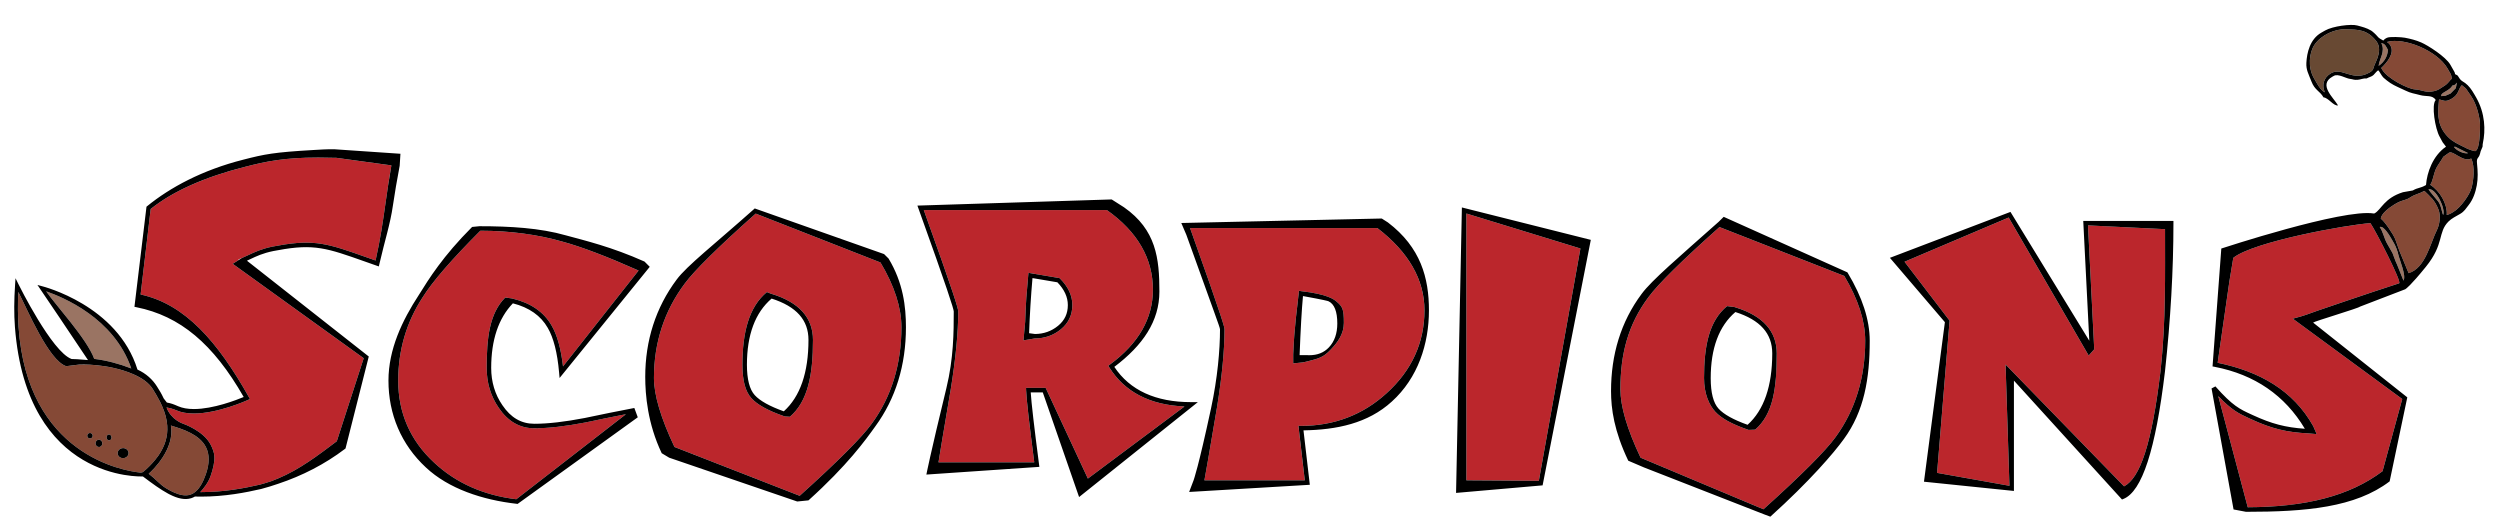 <?xml version="1.0" encoding="utf-8"?>
<!-- Generator: Adobe Illustrator 17.0.0, SVG Export Plug-In . SVG Version: 6.00 Build 0)  -->
<!DOCTYPE svg PUBLIC "-//W3C//DTD SVG 1.1//EN" "http://www.w3.org/Graphics/SVG/1.1/DTD/svg11.dtd">
<svg version="1.1" id="Layer_1" xmlns="http://www.w3.org/2000/svg" xmlns:xlink="http://www.w3.org/1999/xlink" x="0px" y="0px"
	 width="200px" height="42.334px" viewBox="0 0 200 42.334" style="enable-background:new 0 0 200 42.334;" xml:space="preserve">
<path id="color4" style="fill:#BB262C;" d="M88.752,29.401l-0.088-0.142l0.134-0.099c2.279-1.675,3.436-3.688,3.436-5.983
	c0-2.503-1.238-4.646-3.682-6.371H73.903c2.44,6.78,2.756,7.896,2.756,8.104c0,1.661-0.2,3.748-0.594,6.197
	c-0.666,3.915-0.913,5.401-0.986,5.879h7.662c-0.411-3.156-0.624-5.045-0.651-5.772l-0.007-0.187h1.569l3.378,7.258l7.729-5.768
	C91.992,32.4,89.974,31.354,88.752,29.401z M84.877,26.339c-0.595,0.489-1.301,0.738-2.101,0.738l-0.896,0.152l0.132-1.449
	c0.002-0.056,0.005-0.111,0.008-0.166c0.054-1.526,0.103-2.098,0.239-3.593l0.018-0.195l2.488,0.424l0.041,0.04
	c0.652,0.653,0.982,1.364,0.982,2.113C85.788,25.189,85.481,25.839,84.877,26.339z M192.18,31.922l-1.576,5.773
	c-2.654,1.995-6.167,2.865-10.785,2.885l-2.359-8.894c1.09,1.145,1.688,1.419,2.479,1.782l0.165,0.075
	c1.621,0.749,2.825,1.044,4.597,1.13l0.632,0.057l-0.27-0.629c-1.611-2.884-4.315-4.389-7.651-5.078l0.943-6.541l0.308-1.854
	c1.608-1.293,9.027-2.639,10.97-2.777c0.427,0.617,2.543,4.735,2.299,4.813c-2.212,0.71-6.471,2.171-6.471,2.171
	c-0.945,0.329-1.021,0.395-2.036,0.658L192.18,31.922z M110.187,18.243H95.203c2.757,7.7,2.757,7.984,2.757,8.104
	c0,1.663-0.2,3.748-0.595,6.2c-0.684,4.053-0.924,5.41-1.014,5.877h8.031l-0.507-4.353h0.202c2.645,0,4.95-0.881,6.851-2.615
	c2.01-1.817,3.028-4.047,3.028-6.631C113.957,22.379,112.688,20.163,110.187,18.243z M106.497,27.926
	c-0.465,0.491-0.763,0.696-1.542,0.891c-0.081,0.021-0.692,0.186-0.778,0.181l-0.719,0.073v-0.719
	c0.085-2.264,0.328-3.76,0.44-4.896l0.019-0.193l0.191,0.034c2.091,0.233,2.613,0.661,2.793,0.811
	c0.509,0.423,0.606,0.616,0.606,1.729C107.508,26.725,107.007,27.387,106.497,27.926z M117.31,17.081l9.124,2.799l-3.326,18.586
	l-5.798-0.04V17.081z M40.419,23.801c-1.269,1.268-1.484,3.255-1.484,5.632c0,1.188,0.323,2.261,0.961,3.187
	c0.735,1.09,1.695,1.642,2.853,1.642c1.11,0,2.487-0.157,4.096-0.468c1.071-0.228,2.154-0.449,3.229-0.659l-8.771,6.806
	c-2.622-0.316-4.839-1.306-6.588-2.945c-1.897-1.759-2.859-3.963-2.859-6.546c0-2.433,0.658-4.676,1.959-6.668
	c0.77-1.238,2.322-3.03,4.613-5.325c2.367,0.006,4.586,0.302,6.599,0.882c1.495,0.409,3.533,1.183,6.06,2.306l-6.047,7.669
	c-0.16-1.409-0.465-2.507-0.908-3.264c-0.615-1.083-1.663-1.808-3.115-2.157l-0.099-0.022L40.419,23.801z M26.919,12.628
	l4.396,0.603c-0.201,1.106-0.339,2.083-0.473,3.03c-0.205,1.444-0.399,2.813-0.794,4.578c-0.27-0.095-0.525-0.185-0.769-0.271
	c-2.981-1.054-4.112-1.456-7.028-0.92c-0.157,0.029-0.296,0.049-0.464,0.083c-0.874,0.18-1.433,0.445-1.927,0.679
	c-0.174,0.083-0.343,0.164-0.518,0.236l-0.283,0.117l0.044,0.035l-0.484,0.308l3.631,2.617l6.848,4.935L26.944,35.3
	c-1.522,1.145-2.976,2.257-4.694,2.976c-0.18,0.075-0.358,0.151-0.544,0.217c-0.299,0.092-0.592,0.197-0.898,0.274
	c-1.213,0.282-2.847,0.603-4.744,0.603c-0.014,0-0.029-0.001-0.044-0.001c0.279-0.311,0.635-0.729,0.838-1.315
	c0.187-0.538,0.322-1.102,0.292-1.55c-0.022-0.33-0.152-0.644-0.292-0.92c-0.571-1.131-2.224-1.693-2.224-1.693
	s-0.943-0.299-1.313-1.299c0.26,0.052,0.516,0.115,0.792,0.235c0.381,0.168,0.852,0.253,1.397,0.253
	c1.929,0,4.215-1.032,4.311-1.076l0.179-0.08l-0.097-0.171c-2.484-4.408-5.089-7.423-8.654-8.193l0.469-3.977l0.337-2.863
	c1.773-1.422,4.317-2.558,7.564-3.378c1.632-0.419,3.099-0.738,5.841-0.738C25.917,12.605,26.415,12.613,26.919,12.628z
	 M137.559,18.166c-3.001,2.674-4.912,4.561-5.682,5.606c-1.632,2.185-2.246,4.544-2.246,7.366c0,1.362,0.527,3.179,1.617,5.479
	l9.828,4.125c3.053-2.753,4.993-4.695,5.768-5.771c1.574-2.156,2.374-4.752,2.374-7.713c0-1.579-0.563-3.321-1.675-5.182
	L137.559,18.166z M140.412,34.371l-0.527,0.021l-0.098-0.034c-1.254-0.438-2.094-0.902-2.567-1.423
	c-0.486-0.532-0.896-1.427-0.896-2.696c0-2.553,0.396-4.564,1.841-5.75l0.586,0.074l0.092,0.028
	c2.188,0.672,3.296,1.909,3.296,3.679C142.139,31.047,141.856,33.13,140.412,34.371z M60.456,17.088
	c-3.002,2.675-4.913,4.562-5.682,5.605c-1.632,2.184-2.459,4.721-2.459,7.543c0,1.363,0.553,3.221,1.643,5.522l10.016,3.906
	c3.054-2.753,4.994-4.695,5.767-5.771c1.576-2.157,2.376-4.752,2.376-7.713c0-1.578-0.564-3.321-1.676-5.181L60.456,17.088z
	 M63.194,33.338l-0.412-0.023l-0.097-0.035c-1.253-0.436-2.093-0.901-2.567-1.421c-0.487-0.532-0.724-1.408-0.724-2.679
	c0-2.552,0.512-4.628,1.958-5.814l0.296,0.119l0.092,0.028c2.188,0.671,3.297,1.908,3.297,3.679
	C65.037,29.968,64.638,32.096,63.194,33.338z M173.204,18.334c-0.007,3.67,0.08,7.28-0.359,11.331
	c-0.702,5.875-1.638,8.57-2.92,9.243l-9.479-9.747l0.31,9.702l-5.79-1.033l1.001-12.176l-3.605-4.714l8.332-3.538l6.401,11.04
	l0.443-0.497l-0.498-9.913L173.204,18.334z"/>
<path id="color3" style="fill:#9A7463;" d="M7.538,28.712c-0.584-1.617-3.104-4.312-3.844-5.405
	c1.298,0.456,5.422,2.113,6.809,6.169C9.501,29.086,8.466,28.822,7.538,28.712z M191.559,19.532l-0.194-0.343
	c-0.165-0.288-0.652-1.15-0.979-1.03l0.007,0.035c0.218,0.268,0.354,0.905,0.569,1.282l0.439,0.771l0.241,0.64
	c0.085,0.146,0.572,1.423,0.637,1.563c0.24-0.377-0.311-1.631-0.422-2.112C191.81,20.134,191.689,19.761,191.559,19.532z
	 M194.277,15.143c0.139,0.231,0.568,0.711,0.754,0.942c0.267,0.333,0.294,0.841,0.42,1.113
	C195.675,16.749,194.862,14.989,194.277,15.143z M196.4,11.731l-0.077,0.031c0.209,0.305,0.819,0.572,1.13,0.49L196.4,11.731z
	 M195.304,7.689l0.326-0.029l0.408-0.176l0.427-0.433l0.086-0.437c-0.071,0.042-0.101,0.138-0.128,0.152
	c-0.114,0.066-0.129,0.047-0.239,0.079C195.963,7.291,195.224,7.387,195.304,7.689z M191.038,3.995
	c-0.158-0.276-0.22-0.508-0.537-0.545c0.357,0.662-0.172,1.28-0.211,1.821C190.782,4.936,191.004,4.466,191.038,3.995z"/>
<path id="color2" style="fill:#854936;" d="M12.407,36.796c0.046-0.055,0.086-0.111,0.128-0.168c0.042-0.055,0.089-0.11,0.128-0.166
	c0.537-0.769,0.775-1.564,0.718-2.404c-0.036-0.54-0.19-1.05-0.397-1.529c-0.029-0.068-0.061-0.134-0.092-0.201
	c-0.032-0.068-0.063-0.138-0.096-0.203c-0.18-0.353-0.381-0.688-0.576-1.002c-0.321-0.515-0.903-0.904-1.59-1.198l-0.012,0.004
	c-0.002-0.004-0.003-0.008-0.003-0.011c-1.997-0.85-4.206-0.756-4.245-0.756l-1.078,0.134c-1.405-0.467-3.117-4.564-3.828-5.94
	c-0.046,0.974-0.039,1.909,0.02,2.79c0.692,10.262,8.399,11.521,9.742,11.662c0,0,0.142-0.001,0.22-0.046
	C11.823,37.443,12.14,37.121,12.407,36.796z M7.213,35.078c-0.121,0.007-0.225-0.084-0.233-0.204
	c-0.008-0.12,0.083-0.225,0.204-0.233c0.12-0.008,0.224,0.083,0.232,0.205C7.425,34.965,7.334,35.07,7.213,35.078z M7.935,35.759
	c-0.151,0.011-0.281-0.112-0.292-0.273c-0.011-0.16,0.102-0.298,0.253-0.309c0.15-0.01,0.281,0.112,0.292,0.273
	C8.198,35.61,8.085,35.749,7.935,35.759z M8.738,35.231c-0.111,0.007-0.207-0.093-0.216-0.223c-0.009-0.131,0.074-0.242,0.184-0.249
	c0.11-0.009,0.207,0.092,0.217,0.223C8.931,35.11,8.849,35.223,8.738,35.231z M9.874,36.65c-0.241,0.016-0.448-0.149-0.463-0.37
	c-0.016-0.221,0.168-0.414,0.409-0.43c0.241-0.016,0.448,0.15,0.463,0.371C10.298,36.442,10.115,36.634,9.874,36.65z M16.477,35.774
	c0.293,0.578,0.29,1.308-0.007,2.163c-0.237,0.685-0.52,1.149-0.853,1.418c-0.09,0.073-0.185,0.13-0.282,0.173
	c-0.043,0.018-0.085,0.039-0.128,0.051c-0.359,0.108-0.771,0.037-1.238-0.163c-0.144-0.062-0.294-0.136-0.449-0.222
	c-0.081-0.045-0.163-0.093-0.248-0.143c-0.479-0.289-0.794-0.714-1.376-1.153c0.323-0.274,2.111-1.991,1.777-3.854l0.074,0.023
	C14.628,34.341,15.961,34.752,16.477,35.774z M190.571,5.566l-0.073-0.129c0.461-0.427,1.087-1.182,0.741-1.786
	c-0.088-0.154-0.173-0.219-0.281-0.293c1.346-0.401,4.029,0.693,4.842,2.118l0.222,0.385c0.105,0.184,0.08,0.26,0.133,0.434
	c-0.223,0.155-0.247,0.355-0.63,0.588c-0.318,0.194-0.425,0.323-0.799,0.408c-0.694,0.157-0.955-0.11-1.517-0.136
	C192.654,7.127,190.977,6.277,190.571,5.566z M197.698,12.68c0.317,0.683,0.184,1.769,0.023,2.356
	c-0.141,0.524-0.851,1.577-1.488,1.942l-0.172,0.097c-0.146,0.083-0.183,0.065-0.323,0.128c0.063-0.889-0.552-1.931-1.325-2.422
	c0.189-0.221,0.287-0.851,0.409-1.152c0.179-0.444,0.45-0.717,0.642-1.086l0.442-0.315C196.227,11.986,197.06,13.025,197.698,12.68z
	 M198.402,10.017c-0.007,0.415,0.004,1.861-0.361,2.069c-0.058,0.034-0.527-0.126-0.636-0.18c-0.221-0.112-0.401-0.2-0.605-0.301
	c-0.419-0.213-0.771-0.398-1.142-0.848c-0.778-0.944-0.599-1.94-0.539-2.795c0.316,0.024,0.465,0.247,0.948-0.028l0.045-0.025
	c0.633-0.361,0.532-0.801,0.835-1.095l0.322,0.264l0.42,0.611C198.14,8.333,198.415,9.481,198.402,10.017z M195.082,16.772
	c0.196,0.502,0.082,1.213-0.127,1.628c-0.529,1.045-0.912,3.051-2.265,3.453l-0.74-1.79l-0.323-0.909
	c-0.157-0.425-0.94-1.547-1.163-1.656c0.028-0.396,0.636-0.859,1.064-1.126c0.694-0.433,0.851-0.282,1.292-0.579
	c0.38-0.256,0.723-0.286,1.134-0.52C194.427,15.751,194.769,15.967,195.082,16.772z"/>
<path id="color1" style="fill:#684933;" d="M190.199,4.634c-0.091,0.266-0.152,0.345-0.246,0.583
	c-0.099,0.246-0.053,0.391-0.385,0.58c-1.367,0.781-2.173-0.461-3.089,0.062c-0.589,0.336-0.753,0.963-0.49,1.528
	c-0.252-0.121-0.467-0.422-0.659-0.759l-0.221-0.385c-0.496-0.87-0.374-2.033,0.051-2.66c0.527-0.776,1.626-1.283,2.535-1.245
	c0.963,0.042,1.67,0.009,2.414,0.96C190.448,3.731,190.322,4.28,190.199,4.634z"/>
<path id="outline" d="M116.485,39.433l6.923-0.604l3.857-19.64l-10.314-2.593L116.485,39.433z M117.31,17.081l9.124,2.799
	l-3.326,18.586l-5.798-0.04V17.081z M111.034,17.796l-0.494-0.315L94.503,17.84l0.404,0.944c2.31,6.445,2.681,7.372,2.693,7.563
	c0,1.643-0.198,3.908-0.716,6.316c-1.033,4.807-1.378,5.688-1.393,5.75l-0.36,0.944l9.654-0.574l-0.507-4.354
	c2.653-0.044,5.149-0.552,7.069-2.305c2.087-1.887,2.968-4.61,2.968-7.299C114.316,22.245,113.662,19.796,111.034,17.796z
	 M110.929,31.457c-1.9,1.734-4.206,2.615-6.851,2.615h-0.202l0.507,4.353h-8.031c0.09-0.467,0.329-1.824,1.014-5.877
	c0.395-2.452,0.595-4.537,0.595-6.2c0-0.12,0-0.404-2.757-8.104h14.984c2.501,1.92,3.77,4.136,3.77,6.583
	C113.957,27.41,112.938,29.64,110.929,31.457z M106.901,24.107c-0.18-0.149-0.702-0.577-2.793-0.811l-0.191-0.034l-0.019,0.193
	c-0.112,1.136-0.355,2.632-0.44,4.896v0.719l0.719-0.073c0.086,0.005,0.697-0.16,0.778-0.181c0.779-0.194,1.077-0.399,1.542-0.891
	c0.51-0.539,1.011-1.201,1.011-2.09C107.508,24.724,107.41,24.53,106.901,24.107z M106.313,27.789
	c-0.399,0.423-0.915,0.628-1.573,0.628c-0.073,0-0.149-0.002-0.239-0.008h-0.532c0.077-2.043,0.167-3.629,0.269-4.724
	c1.688,0.307,1.992,0.392,2.045,0.417c0.465,0.22,0.701,0.818,0.701,1.779C106.983,26.677,106.759,27.319,106.313,27.789z
	 M198.094,7.8l-0.149-0.256c-0.221-0.388-0.449-0.694-0.73-0.9c-0.142-0.105-0.308-0.173-0.418-0.32
	C196.559,6,196.716,6.085,196.4,5.929c-0.005-0.078,0.002-0.096-0.056-0.196l-0.317-0.557c-0.367-0.643-1.801-1.551-2.332-1.78
	c-0.424-0.184-0.849-0.292-1.307-0.378c-0.238-0.045-1.236-0.111-1.448,0.012l-0.086,0.048c-0.116,0.065-0.106,0.089-0.19,0.166
	c-0.178-0.113-0.325-0.148-0.482-0.348c-0.098-0.125-0.376-0.381-0.491-0.45c-0.375-0.221-0.713-0.297-1.117-0.408
	c-0.486-0.133-1.948,0.049-2.568,0.403l-0.299,0.171c-0.918,0.522-1.158,1.619-1.198,2.419c-0.028,0.566,0.167,0.865,0.404,1.485
	c0.274,0.713,0.669,0.751,0.967,1.274c0.399,0.028,0.797,0.706,1.163,0.643c-0.35-0.612-1.595-1.646-0.459-2.294l0.13-0.072
	c0.337-0.193,0.953,0.203,1.27,0.24c0.263,0.029,0.319,0.104,0.63,0.077c0.276-0.025,0.434-0.131,0.717-0.108
	c0.213-0.122,0.411-0.137,0.555-0.282c0.119-0.121,0.298-0.359,0.381-0.366c0.075,0.053,0.265,0.456,0.417,0.59
	c0.181,0.158,0.348,0.291,0.536,0.418c0.363,0.243,0.791,0.401,1.176,0.592c0.512,0.253,0.735,0.243,1.232,0.384
	c0.467,0.132,0.975-0.036,1.231,0.391c-0.365,0.362-0.05,2.304,0.316,2.941l0.235,0.435l0.271,0.354
	c-1.054,0.726-1.525,2.066-1.6,3.069c-0.502,0.286-0.605,0.177-1.057,0.435l-0.786,0.139c-1.502,0.471-1.724,1.379-2.264,1.688
	c-0.001,0.001-0.04,0.009-0.066,0.015c-2.458-0.404-12.203,2.803-12.203,2.803l-0.702,9.432l0.171,0.032
	c3.199,0.619,5.624,2.286,7.214,4.954c-1.546-0.103-2.662-0.399-4.135-1.078l-0.165-0.076c-0.895-0.41-1.486-0.682-2.855-2.235
	l-0.309,0.165l1.761,9.68l0.996,0.189c4.791,0,8.743-0.346,11.491-2.436l1.412-6.722l-7.534-5.979
	c0.096-0.104,3.646-1.155,3.743-1.275l3.641-1.399c0-0.001-0.001-0.005-0.001-0.005c0.045-0.025,0.396-0.253,1.636-1.784
	c1.504-1.859,0.927-2.737,1.813-3.627c0.249-0.249,0.589-0.408,0.936-0.611c0.33-0.192,0.464-0.437,0.662-0.687
	c0.377-0.474,0.56-1.039,0.663-1.59c0.105-0.565,0.081-1.133,0.021-1.729c-0.057-0.543,0.119-0.371,0.238-0.802
	c0.046-0.171,0.048-0.229,0.133-0.397c0.136-0.274,0.038-0.19,0.094-0.444C198.852,10.422,198.815,9.067,198.094,7.8z
	 M196.423,6.767c0.027-0.015,0.057-0.11,0.128-0.152l-0.086,0.437l-0.427,0.433l-0.408,0.176l-0.326,0.029
	c-0.08-0.302,0.659-0.398,0.88-0.843C196.294,6.814,196.309,6.833,196.423,6.767z M190.199,4.634
	c-0.091,0.266-0.152,0.345-0.246,0.583c-0.099,0.246-0.053,0.391-0.385,0.58c-1.367,0.781-2.173-0.461-3.089,0.062
	c-0.589,0.336-0.753,0.963-0.49,1.528c-0.252-0.121-0.467-0.422-0.659-0.759l-0.221-0.385c-0.496-0.87-0.374-2.033,0.051-2.66
	c0.527-0.776,1.626-1.283,2.535-1.245c0.963,0.042,1.67,0.009,2.414,0.96C190.448,3.731,190.322,4.28,190.199,4.634z M190.501,3.45
	c0.317,0.037,0.379,0.269,0.537,0.545c-0.034,0.471-0.256,0.941-0.748,1.276C190.329,4.731,190.858,4.112,190.501,3.45z
	 M194.726,7.291c-0.694,0.157-0.955-0.11-1.517-0.136c-0.555-0.028-2.232-0.878-2.638-1.589l-0.073-0.129
	c0.461-0.427,1.087-1.182,0.741-1.786c-0.088-0.154-0.173-0.219-0.281-0.293c1.346-0.401,4.029,0.693,4.842,2.118l0.222,0.385
	c0.105,0.184,0.08,0.26,0.133,0.434c-0.223,0.155-0.247,0.355-0.63,0.588C195.206,7.077,195.1,7.206,194.726,7.291z M192.278,22.449
	c-0.064-0.14-0.552-1.417-0.637-1.563l-0.241-0.64l-0.439-0.771c-0.216-0.377-0.352-1.014-0.569-1.282l-0.007-0.035
	c0.326-0.12,0.813,0.742,0.979,1.03l0.194,0.343c0.131,0.229,0.252,0.602,0.298,0.805C191.968,20.818,192.519,22.072,192.278,22.449
	z M191.931,22.665c-2.212,0.71-6.471,2.171-6.471,2.171c-0.945,0.329-1.021,0.395-2.036,0.658l8.756,6.428l-1.576,5.773
	c-2.654,1.995-6.167,2.865-10.785,2.885l-2.359-8.894c1.09,1.145,1.688,1.419,2.479,1.782l0.165,0.075
	c1.621,0.749,2.825,1.044,4.597,1.13l0.632,0.057l-0.27-0.629c-1.611-2.884-4.315-4.389-7.651-5.078l0.943-6.541l0.308-1.854
	c1.608-1.293,9.027-2.639,10.97-2.777C190.059,18.469,192.175,22.587,191.931,22.665z M194.955,18.399
	c-0.529,1.045-0.912,3.051-2.265,3.453l-0.74-1.79l-0.323-0.909c-0.157-0.425-0.94-1.547-1.163-1.656
	c0.028-0.396,0.636-0.859,1.064-1.126c0.694-0.433,0.851-0.282,1.292-0.579c0.38-0.256,0.723-0.286,1.134-0.52
	c0.473,0.479,0.814,0.695,1.128,1.5C195.278,17.274,195.164,17.984,194.955,18.399z M195.451,17.198
	c-0.126-0.273-0.152-0.78-0.42-1.113c-0.186-0.231-0.615-0.712-0.754-0.942C194.862,14.989,195.675,16.749,195.451,17.198z
	 M197.722,15.036c-0.141,0.524-0.851,1.577-1.488,1.942l-0.172,0.097c-0.146,0.083-0.183,0.065-0.323,0.128
	c0.063-0.889-0.552-1.931-1.325-2.422c0.189-0.221,0.287-0.851,0.409-1.152c0.179-0.444,0.45-0.717,0.642-1.086l0.442-0.315
	c0.32-0.241,1.152,0.798,1.791,0.452C198.016,13.362,197.882,14.448,197.722,15.036z M196.323,11.762l0.077-0.031l1.053,0.521
	C197.143,12.334,196.532,12.066,196.323,11.762z M198.041,12.086c-0.058,0.034-0.527-0.126-0.636-0.18
	c-0.221-0.112-0.401-0.2-0.605-0.301c-0.419-0.213-0.771-0.398-1.142-0.848c-0.778-0.944-0.599-1.94-0.539-2.795
	c0.316,0.024,0.465,0.247,0.948-0.028l0.045-0.025c0.633-0.361,0.532-0.801,0.835-1.095l0.322,0.264l0.42,0.611
	c0.45,0.643,0.726,1.791,0.713,2.327C198.395,10.432,198.406,11.878,198.041,12.086z M10.283,36.222
	c0.015,0.221-0.168,0.412-0.409,0.429c-0.241,0.016-0.448-0.149-0.463-0.37c-0.016-0.221,0.168-0.414,0.409-0.43
	C10.061,35.835,10.269,36.001,10.283,36.222z M7.416,34.846c0.009,0.119-0.082,0.225-0.203,0.232
	c-0.121,0.007-0.225-0.084-0.233-0.204c-0.008-0.12,0.083-0.225,0.204-0.233C7.304,34.633,7.408,34.724,7.416,34.846z M8.187,35.45
	c0.011,0.16-0.102,0.299-0.253,0.309c-0.151,0.011-0.281-0.112-0.292-0.273c-0.011-0.16,0.102-0.298,0.253-0.309
	C8.046,35.167,8.177,35.289,8.187,35.45z M8.923,34.982c0.008,0.129-0.074,0.241-0.185,0.249c-0.111,0.007-0.207-0.093-0.216-0.223
	c-0.009-0.131,0.074-0.242,0.184-0.249C8.816,34.75,8.914,34.851,8.923,34.982z M84.765,22.25l-2.488-0.424l-0.018,0.195
	c-0.136,1.495-0.185,2.066-0.239,3.593c-0.001,0.046-0.003,0.084-0.005,0.132l-0.003,0.034l-0.132,1.449l0.896-0.152
	c0.8,0,1.506-0.249,2.101-0.738c0.604-0.5,0.911-1.15,0.911-1.936c0-0.749-0.33-1.46-0.982-2.113L84.765,22.25z M84.648,26.061
	c-0.528,0.435-1.158,0.657-1.849,0.658l-0.472-0.063c0.055-1.503,0.146-2.985,0.272-4.409l1.991,0.337
	c0.556,0.571,0.837,1.184,0.837,1.819C85.428,25.086,85.173,25.628,84.648,26.061z M138.843,24.592l-0.092-0.028l-0.586-0.074
	c-1.444,1.186-1.841,3.197-1.841,5.75c0,1.27,0.409,2.164,0.896,2.696c0.474,0.521,1.313,0.985,2.567,1.423l0.098,0.034l0.527-0.021
	c1.444-1.241,1.727-3.324,1.727-6.101C142.139,26.501,141.03,25.264,138.843,24.592z M139.807,33.984
	c-1.125-0.401-1.906-0.835-2.321-1.291c-0.418-0.455-0.629-1.276-0.629-2.437c0-2.394,0.664-4.175,1.974-5.293
	c1.984,0.633,2.949,1.715,2.949,3.307C141.779,30.885,141.117,32.807,139.807,33.984z M61.74,23.514l-0.092-0.028l-0.296-0.119
	c-1.445,1.186-1.958,3.262-1.958,5.814c0,1.271,0.236,2.146,0.724,2.679c0.474,0.519,1.314,0.985,2.567,1.421l0.097,0.035
	l0.412,0.023c1.444-1.242,1.843-3.37,1.843-6.145C65.037,25.422,63.928,24.185,61.74,23.514z M62.704,32.906
	c-1.125-0.401-1.905-0.836-2.321-1.291c-0.417-0.455-0.629-1.275-0.629-2.435c0-2.395,0.664-4.175,1.974-5.293
	c1.985,0.632,2.95,1.714,2.95,3.306C64.677,29.808,64.014,31.729,62.704,32.906z M167.144,27.259l-6.307-10.307l-9.645,3.674
	l4.399,5.147l-1.674,12.763l7.197,0.74v-8.827l8.561,9.418l0.085,0.093l0.114-0.046c1.489-0.597,2.576-3.935,3.325-10.206
	c0.448-4.133,0.676-8.121,0.676-11.854v-0.179h-7.215L167.144,27.259z M172.845,29.665c-0.702,5.875-1.638,8.57-2.92,9.243
	l-9.479-9.747l0.31,9.702l-5.79-1.033l1.001-12.176l-3.605-4.714l8.332-3.538l6.401,11.04l0.443-0.497l-0.498-9.913l6.164,0.302
	C173.197,22.004,173.284,25.614,172.845,29.665z M46.773,33.441c-1.583,0.306-2.937,0.461-4.024,0.461
	c-1.045,0-1.881-0.485-2.557-1.485c-0.596-0.866-0.897-1.87-0.897-2.984c0-2.232,0.583-3.97,1.735-5.167
	c1.301,0.332,2.239,0.992,2.79,1.963c0.463,0.79,0.768,1.987,0.906,3.559l0.04,0.451l7.213-8.894l-0.419-0.42
	c-2.642-1.179-4.737-1.672-6.289-2.096c-2.063-0.594-4.489-0.732-6.917-0.732l-0.585,0.058c-2.339,2.34-3.468,4.165-4.257,5.433
	c-1.338,2.049-2.436,4.358-2.436,6.861c0,2.688,1.022,5.118,2.995,6.947c1.822,1.709,4.531,2.597,7.263,2.908l0.073,0.009
	l9.614-6.93l-0.275-0.745C49.427,32.891,48.089,33.161,46.773,33.441z M41.303,39.94c-2.622-0.316-4.839-1.306-6.588-2.945
	c-1.897-1.759-2.859-3.963-2.859-6.546c0-2.433,0.658-4.676,1.959-6.668c0.77-1.238,2.322-3.03,4.613-5.325
	c2.367,0.006,4.586,0.302,6.599,0.882c1.495,0.409,3.533,1.183,6.06,2.306l-6.047,7.669c-0.16-1.409-0.465-2.507-0.908-3.264
	c-0.615-1.083-1.663-1.808-3.115-2.157l-0.099-0.022l-0.499-0.067c-1.269,1.268-1.484,3.255-1.484,5.632
	c0,1.188,0.323,2.261,0.961,3.187c0.735,1.09,1.695,1.642,2.853,1.642c1.11,0,2.487-0.157,4.096-0.468
	c1.071-0.228,2.154-0.449,3.229-0.659L41.303,39.94z M70.726,20.327l-10.241-3.614l-0.103-0.039L60.3,16.747
	c-3.111,2.768-5.364,4.528-6.165,5.616c-1.678,2.245-2.516,4.885-2.516,7.785c0,1.43,0.185,3.729,1.318,6.109l0.599,0.359
	l10.242,3.504l0.899-0.09c3.12-2.811,4.562-4.822,5.354-5.929c1.622-2.218,2.444-4.884,2.444-7.923c0-1.66-0.223-3.558-1.39-5.494
	L70.726,20.327z M69.741,33.893c-0.772,1.076-2.712,3.018-5.767,5.771l-10.016-3.906c-1.089-2.301-1.643-4.158-1.643-5.522
	c0-2.822,0.827-5.359,2.459-7.543c0.769-1.044,2.68-2.931,5.682-5.605l9.983,3.911c1.112,1.859,1.676,3.603,1.676,5.181
	C72.116,29.141,71.317,31.735,69.741,33.893z M95.286,32.17c-2.837,0-4.902-0.949-6.14-2.82c2.286-1.726,3.606-3.658,3.606-6.028
	c0-2.644-0.255-4.935-2.83-6.738l-0.988-0.629l-15.542,0.493l0.087,0.24c2.316,6.432,2.813,8.022,2.821,8.224
	c0,1.643-0.008,3.748-0.589,6.14c-1.331,5.478-1.601,6.914-1.601,6.914l9.04-0.617l-0.027-0.204
	c-0.388-2.978-0.612-4.909-0.665-5.755h0.964l2.905,8.373l9.5-7.592H95.286z M87.03,38.286l-3.378-7.258h-1.569l0.007,0.187
	c0.028,0.727,0.24,2.616,0.651,5.772h-7.662c0.073-0.478,0.32-1.964,0.986-5.879c0.394-2.449,0.594-4.536,0.594-6.197
	c0-0.208-0.316-1.324-2.756-8.104h14.649c2.443,1.726,3.682,3.868,3.682,6.371c0,2.296-1.156,4.309-3.436,5.983l-0.134,0.099
	l0.088,0.142c1.222,1.952,3.24,2.999,6.008,3.116L87.03,38.286z M147.788,21.787l-9.892-4.44l-0.411,0.405l-0.083,0.073
	c-3.066,2.728-5.273,4.602-6.063,5.676c-1.679,2.245-2.456,4.885-2.456,7.785c0,1.43,0.244,3.191,1.378,5.571l1.258,0.538
	l9.634,3.762l0.473,0.177c3.119-2.81,5.091-5.107,5.885-6.214c1.621-2.218,2.067-4.823,2.067-7.862c0-1.66-0.591-3.483-1.757-5.42
	L147.788,21.787z M146.844,34.971c-0.775,1.076-2.715,3.019-5.768,5.771l-9.828-4.125c-1.09-2.301-1.617-4.117-1.617-5.479
	c0-2.822,0.614-5.182,2.246-7.366c0.769-1.045,2.681-2.932,5.682-5.606l9.984,3.91c1.111,1.86,1.675,3.602,1.675,5.182
	C149.218,30.219,148.418,32.815,146.844,34.971z M31.975,13.258l0.06-0.957l-5.271-0.36c-0.527-0.017-1.279,0.034-1.737,0.062
	c-3.114,0.179-3.884,0.338-5.54,0.764c-3.332,0.841-5.896,2.246-7.712,3.723l-0.056,0.046l-0.367,3.05l-0.597,4.958l0.163,0.034
	c3.486,0.7,6.138,2.919,8.577,7.181c-0.578,0.242-2.433,0.964-3.982,0.964c-0.496,0-0.917-0.075-1.254-0.221
	c-0.397-0.174-0.561-0.234-0.911-0.3l-0.254-0.33c-0.206-0.437-0.304-0.579-0.539-0.958c-0.338-0.543-0.866-1.035-1.558-1.348
	c-1.593-5.151-7.563-6.651-7.623-6.667l-0.379-0.103l0.221,0.326c0.03,0.043,2.811,4.145,3.823,5.683
	c-0.683-0.068-1.187-0.083-1.313-0.085c-1.569-0.561-4.218-5.921-4.245-5.977l-0.24-0.487l-0.036,0.543
	c-0.079,1.177-0.092,2.31-0.011,3.366c0.953,12.384,10.129,11.947,10.224,11.95h0.013c0.759,0.576,1.417,1.05,2.006,1.368
	l0.125,0.067c0.001,0,0.002,0.001,0.003,0.001c0.649,0.331,1.211,0.461,1.724,0.307c0.105-0.031,0.206-0.081,0.304-0.136
	c0.157,0.003,0.314,0.008,0.47,0.008c1.933,0,3.594-0.328,4.828-0.612c0.463-0.117,0.911-0.266,1.358-0.415
	c1.935-0.645,3.732-1.567,5.341-2.786l0.05-0.038l1.861-7.359l-7.253-5.704l-2.493-1.96c0.085-0.037,0.17-0.079,0.256-0.12
	c0.498-0.236,1.013-0.481,1.845-0.651c0.142-0.029,0.258-0.045,0.392-0.07c2.879-0.539,3.952-0.15,6.908,0.894
	c0.3,0.106,0.62,0.219,0.961,0.339l0.189,0.066l0.044-0.195c0.43-1.876,0.869-3.177,1.083-4.683
	C31.577,15.439,31.756,14.435,31.975,13.258z M3.694,23.307c1.298,0.456,5.422,2.113,6.809,6.169
	c-1.001-0.39-2.037-0.653-2.965-0.764C6.954,27.095,4.434,24.4,3.694,23.307z M11.226,37.807c-1.342-0.142-9.05-1.4-9.742-11.662
	c-0.06-0.881-0.066-1.816-0.02-2.79c0.711,1.376,2.423,5.474,3.828,5.94l1.078-0.134c0.039,0,2.248-0.094,4.245,0.756
	c0,0.003,0.002,0.007,0.003,0.011l0.012-0.004c0.688,0.294,1.269,0.684,1.59,1.198c0.195,0.313,0.396,0.648,0.576,1.002
	c0.034,0.066,0.064,0.135,0.096,0.203c0.031,0.067,0.063,0.133,0.092,0.201c0.207,0.479,0.361,0.989,0.397,1.529
	c0.057,0.84-0.182,1.635-0.718,2.404c-0.039,0.056-0.086,0.111-0.128,0.166c-0.043,0.057-0.083,0.113-0.128,0.168
	c-0.267,0.325-0.584,0.648-0.961,0.965C11.368,37.806,11.226,37.807,11.226,37.807z M15.616,39.355
	c-0.09,0.073-0.185,0.13-0.282,0.173c-0.043,0.018-0.085,0.039-0.128,0.051c-0.359,0.108-0.771,0.037-1.238-0.163
	c-0.144-0.062-0.294-0.136-0.449-0.222c-0.081-0.045-0.163-0.093-0.248-0.143c-0.479-0.289-0.794-0.714-1.376-1.153
	c0.323-0.274,2.111-1.991,1.777-3.854l0.074,0.023c0.881,0.273,2.215,0.685,2.73,1.706c0.293,0.578,0.29,1.308-0.007,2.163
	C16.232,38.621,15.95,39.086,15.616,39.355z M30.841,16.261c-0.205,1.444-0.399,2.813-0.794,4.578
	c-0.27-0.095-0.525-0.185-0.769-0.271c-2.981-1.054-4.112-1.456-7.028-0.92c-0.157,0.029-0.296,0.049-0.464,0.083
	c-0.874,0.18-1.433,0.445-1.927,0.679c-0.174,0.083-0.343,0.164-0.518,0.236l-0.239,0.152l-0.484,0.308l3.631,2.617l6.848,4.935
	L26.944,35.3c-1.522,1.145-2.976,2.257-4.694,2.976c-0.18,0.075-0.358,0.151-0.544,0.217c-0.299,0.092-0.592,0.197-0.898,0.274
	c-1.213,0.282-2.847,0.603-4.744,0.603c-0.014,0-0.029-0.001-0.044-0.001c0.279-0.311,0.635-0.729,0.838-1.315
	c0.187-0.538,0.322-1.102,0.292-1.55c-0.022-0.33-0.152-0.644-0.292-0.92c-0.571-1.131-2.224-1.693-2.224-1.693
	s-0.943-0.299-1.313-1.299c0.26,0.052,0.516,0.115,0.792,0.235c0.381,0.168,0.852,0.253,1.397,0.253
	c1.929,0,4.215-1.032,4.311-1.076l0.179-0.08l-0.097-0.171c-2.484-4.408-5.089-7.423-8.654-8.193l0.469-3.977l0.337-2.863
	c1.773-1.422,4.317-2.558,7.564-3.378c1.632-0.419,3.099-0.738,5.841-0.738c0.455,0,0.952,0.009,1.456,0.023l4.396,0.603
	C31.114,14.337,30.976,15.314,30.841,16.261z"/>
</svg>
